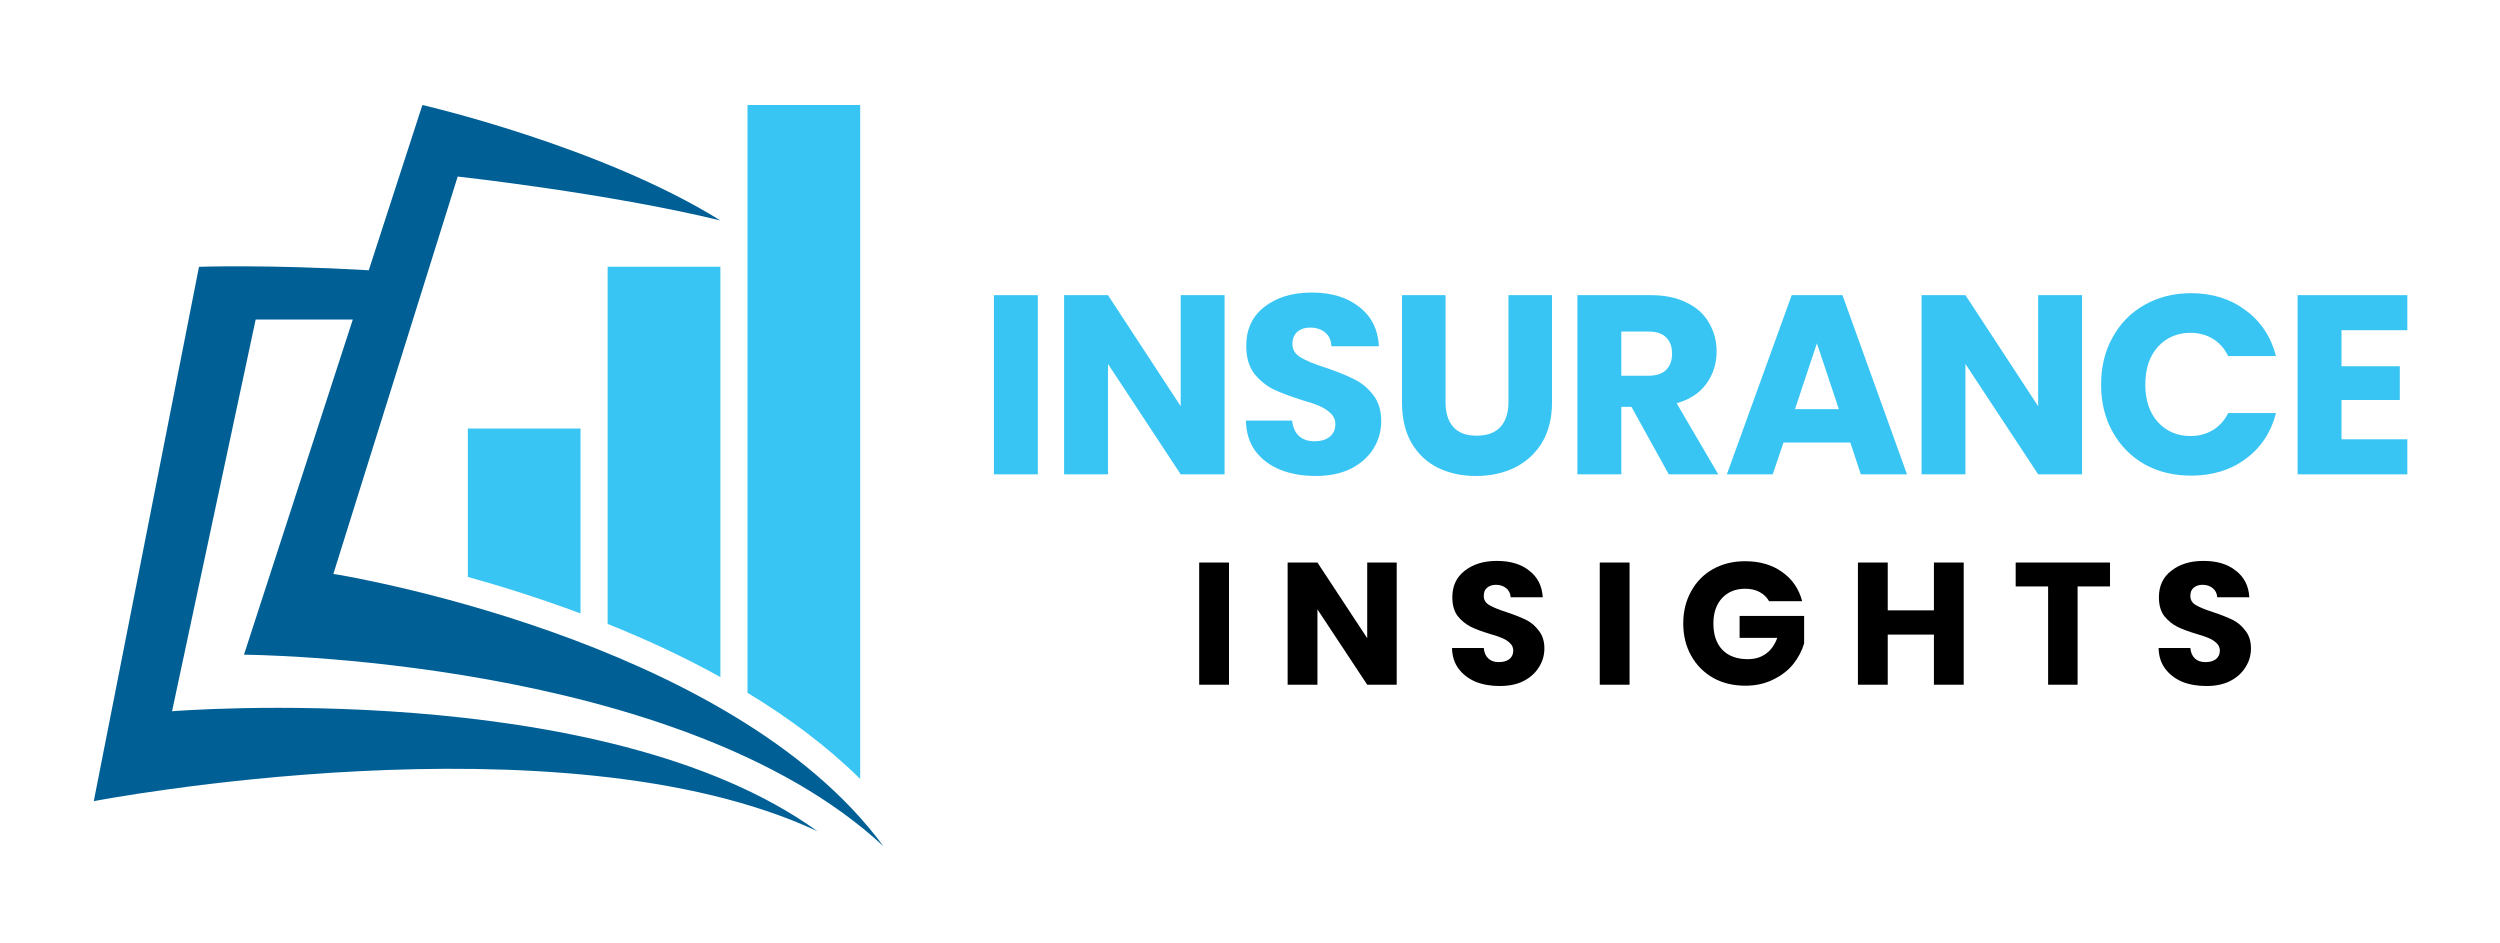 <svg xmlns="http://www.w3.org/2000/svg" xmlns:xlink="http://www.w3.org/1999/xlink" width="159" zoomAndPan="magnify" viewBox="0 0 119.25 45" height="60" preserveAspectRatio="xMidYMid meet" version="1.2"><defs><clipPath id="368901f01a"><path d="M 4.473 5 L 42.484 5 L 42.484 40.758 L 4.473 40.758 Z M 4.473 5 "/></clipPath></defs><g id="d16b6be7a7"><path style=" stroke:none;fill-rule:nonzero;fill:#39c5f3;fill-opacity:1;" d="M 28.984 29.762 L 28.984 12.723 L 34.363 12.723 L 34.363 32.297 C 32.598 31.316 30.77 30.477 28.984 29.762 Z M 28.984 29.762 "/><path style=" stroke:none;fill-rule:nonzero;fill:#39c5f3;fill-opacity:1;" d="M 35.656 33.047 L 35.656 5.008 L 41.031 5.008 L 41.031 37.156 C 39.445 35.59 37.605 34.227 35.656 33.047 Z M 35.656 33.047 "/><path style=" stroke:none;fill-rule:nonzero;fill:#39c5f3;fill-opacity:1;" d="M 22.316 27.52 L 22.316 20.441 L 27.691 20.441 L 27.691 29.262 C 25.777 28.547 23.941 27.969 22.316 27.52 Z M 22.316 27.52 "/><g clip-rule="nonzero" clip-path="url(#368901f01a)"><path style=" stroke:none;fill-rule:nonzero;fill:#006096;fill-opacity:1;" d="M 8.207 33.926 L 12.195 15.242 L 16.828 15.242 L 11.637 31.23 C 11.637 31.23 32.41 31.324 42.137 40.363 C 34.789 30.363 15.902 27.375 15.902 27.375 L 21.832 8.422 C 21.832 8.422 28.984 9.207 34.363 10.516 C 28.656 6.965 20.148 5.008 20.148 5.008 L 17.59 12.891 C 12.684 12.609 9.492 12.727 9.492 12.727 L 4.473 38.215 C 4.473 38.215 26.734 33.926 38.988 39.648 C 28.738 32.25 8.207 33.926 8.207 33.926 Z M 8.207 33.926 "/></g><g style="fill:#39c5f3;fill-opacity:1;"><g transform="translate(46.66, 22.626)"><path style="stroke:none" d="M 2.844 -8.547 L 2.844 0 L 0.75 0 L 0.75 -8.547 Z M 2.844 -8.547 "/></g></g><g style="fill:#39c5f3;fill-opacity:1;"><g transform="translate(50.007, 22.626)"><path style="stroke:none" d="M 8.406 0 L 6.312 0 L 2.844 -5.266 L 2.844 0 L 0.75 0 L 0.75 -8.547 L 2.844 -8.547 L 6.312 -3.25 L 6.312 -8.547 L 8.406 -8.547 Z M 8.406 0 "/></g></g><g style="fill:#39c5f3;fill-opacity:1;"><g transform="translate(58.915, 22.626)"><path style="stroke:none" d="M 3.844 0.078 C 3.219 0.078 2.656 -0.02 2.156 -0.219 C 1.664 -0.414 1.27 -0.711 0.969 -1.109 C 0.676 -1.516 0.523 -2 0.516 -2.562 L 2.719 -2.562 C 2.758 -2.238 2.867 -1.992 3.047 -1.828 C 3.234 -1.66 3.477 -1.578 3.781 -1.578 C 4.094 -1.578 4.336 -1.648 4.516 -1.797 C 4.691 -1.941 4.781 -2.141 4.781 -2.391 C 4.781 -2.598 4.707 -2.77 4.562 -2.906 C 4.426 -3.039 4.254 -3.156 4.047 -3.25 C 3.836 -3.344 3.547 -3.441 3.172 -3.547 C 2.617 -3.723 2.164 -3.895 1.812 -4.062 C 1.469 -4.238 1.164 -4.488 0.906 -4.812 C 0.656 -5.145 0.531 -5.582 0.531 -6.125 C 0.531 -6.914 0.816 -7.535 1.391 -7.984 C 1.973 -8.441 2.727 -8.672 3.656 -8.672 C 4.594 -8.672 5.348 -8.441 5.922 -7.984 C 6.504 -7.535 6.816 -6.91 6.859 -6.109 L 4.594 -6.109 C 4.582 -6.391 4.484 -6.609 4.297 -6.766 C 4.109 -6.922 3.867 -7 3.578 -7 C 3.328 -7 3.125 -6.93 2.969 -6.797 C 2.812 -6.66 2.734 -6.469 2.734 -6.219 C 2.734 -5.945 2.863 -5.734 3.125 -5.578 C 3.383 -5.422 3.789 -5.254 4.344 -5.078 C 4.895 -4.891 5.344 -4.707 5.688 -4.531 C 6.031 -4.363 6.328 -4.117 6.578 -3.797 C 6.836 -3.473 6.969 -3.055 6.969 -2.547 C 6.969 -2.055 6.844 -1.613 6.594 -1.219 C 6.344 -0.82 5.984 -0.504 5.516 -0.266 C 5.047 -0.035 4.488 0.078 3.844 0.078 Z M 3.844 0.078 "/></g></g><g style="fill:#39c5f3;fill-opacity:1;"><g transform="translate(66.156, 22.626)"><path style="stroke:none" d="M 2.797 -8.547 L 2.797 -3.438 C 2.797 -2.926 2.922 -2.531 3.172 -2.25 C 3.422 -1.977 3.789 -1.844 4.281 -1.844 C 4.77 -1.844 5.145 -1.977 5.406 -2.25 C 5.664 -2.531 5.797 -2.926 5.797 -3.438 L 5.797 -8.547 L 7.875 -8.547 L 7.875 -3.438 C 7.875 -2.676 7.711 -2.031 7.391 -1.5 C 7.066 -0.977 6.629 -0.582 6.078 -0.312 C 5.535 -0.051 4.926 0.078 4.25 0.078 C 3.57 0.078 2.969 -0.051 2.438 -0.312 C 1.906 -0.57 1.484 -0.969 1.172 -1.5 C 0.867 -2.031 0.719 -2.676 0.719 -3.438 L 0.719 -8.547 Z M 2.797 -8.547 "/></g></g><g style="fill:#39c5f3;fill-opacity:1;"><g transform="translate(74.492, 22.626)"><path style="stroke:none" d="M 5.109 0 L 3.328 -3.219 L 2.844 -3.219 L 2.844 0 L 0.75 0 L 0.75 -8.547 L 4.25 -8.547 C 4.926 -8.547 5.5 -8.426 5.969 -8.188 C 6.445 -7.957 6.801 -7.633 7.031 -7.219 C 7.27 -6.812 7.391 -6.359 7.391 -5.859 C 7.391 -5.285 7.227 -4.773 6.906 -4.328 C 6.582 -3.879 6.109 -3.566 5.484 -3.391 L 7.469 0 Z M 2.844 -4.703 L 4.125 -4.703 C 4.508 -4.703 4.797 -4.797 4.984 -4.984 C 5.172 -5.172 5.266 -5.43 5.266 -5.766 C 5.266 -6.086 5.172 -6.344 4.984 -6.531 C 4.797 -6.719 4.508 -6.812 4.125 -6.812 L 2.844 -6.812 Z M 2.844 -4.703 "/></g></g><g style="fill:#39c5f3;fill-opacity:1;"><g transform="translate(82.183, 22.626)"><path style="stroke:none" d="M 6.078 -1.516 L 2.891 -1.516 L 2.375 0 L 0.188 0 L 3.281 -8.547 L 5.703 -8.547 L 8.781 0 L 6.578 0 Z M 5.531 -3.109 L 4.484 -6.25 L 3.438 -3.109 Z M 5.531 -3.109 "/></g></g><g style="fill:#39c5f3;fill-opacity:1;"><g transform="translate(90.908, 22.626)"><path style="stroke:none" d="M 8.406 0 L 6.312 0 L 2.844 -5.266 L 2.844 0 L 0.75 0 L 0.75 -8.547 L 2.844 -8.547 L 6.312 -3.25 L 6.312 -8.547 L 8.406 -8.547 Z M 8.406 0 "/></g></g><g style="fill:#39c5f3;fill-opacity:1;"><g transform="translate(99.816, 22.626)"><path style="stroke:none" d="M 0.406 -4.281 C 0.406 -5.125 0.586 -5.875 0.953 -6.531 C 1.316 -7.195 1.82 -7.711 2.469 -8.078 C 3.125 -8.453 3.867 -8.641 4.703 -8.641 C 5.711 -8.641 6.578 -8.367 7.297 -7.828 C 8.023 -7.297 8.508 -6.566 8.75 -5.641 L 6.469 -5.641 C 6.289 -6.004 6.047 -6.281 5.734 -6.469 C 5.422 -6.656 5.066 -6.75 4.672 -6.75 C 4.035 -6.75 3.516 -6.523 3.109 -6.078 C 2.711 -5.629 2.516 -5.031 2.516 -4.281 C 2.516 -3.539 2.711 -2.945 3.109 -2.5 C 3.516 -2.051 4.035 -1.828 4.672 -1.828 C 5.066 -1.828 5.422 -1.922 5.734 -2.109 C 6.047 -2.297 6.289 -2.566 6.469 -2.922 L 8.75 -2.922 C 8.508 -1.992 8.023 -1.266 7.297 -0.734 C 6.578 -0.203 5.711 0.062 4.703 0.062 C 3.867 0.062 3.125 -0.117 2.469 -0.484 C 1.82 -0.859 1.316 -1.375 0.953 -2.031 C 0.586 -2.688 0.406 -3.438 0.406 -4.281 Z M 0.406 -4.281 "/></g></g><g style="fill:#39c5f3;fill-opacity:1;"><g transform="translate(108.846, 22.626)"><path style="stroke:none" d="M 2.844 -6.875 L 2.844 -5.156 L 5.625 -5.156 L 5.625 -3.547 L 2.844 -3.547 L 2.844 -1.672 L 5.984 -1.672 L 5.984 0 L 0.75 0 L 0.75 -8.547 L 5.984 -8.547 L 5.984 -6.875 Z M 2.844 -6.875 "/></g></g><g style="fill:#000000;fill-opacity:1;"><g transform="translate(56.685, 32.661)"><path style="stroke:none" d="M 1.938 -5.828 L 1.938 0 L 0.516 0 L 0.516 -5.828 Z M 1.938 -5.828 "/></g></g><g style="fill:#000000;fill-opacity:1;"><g transform="translate(60.904, 32.661)"><path style="stroke:none" d="M 5.719 0 L 4.312 0 L 1.938 -3.594 L 1.938 0 L 0.516 0 L 0.516 -5.828 L 1.938 -5.828 L 4.312 -2.219 L 4.312 -5.828 L 5.719 -5.828 Z M 5.719 0 "/></g></g><g style="fill:#000000;fill-opacity:1;"><g transform="translate(68.917, 32.661)"><path style="stroke:none" d="M 2.625 0.062 C 2.195 0.062 1.812 -0.004 1.469 -0.141 C 1.133 -0.285 0.863 -0.492 0.656 -0.766 C 0.457 -1.035 0.352 -1.363 0.344 -1.75 L 1.859 -1.75 C 1.879 -1.531 1.953 -1.363 2.078 -1.25 C 2.203 -1.133 2.367 -1.078 2.578 -1.078 C 2.785 -1.078 2.953 -1.125 3.078 -1.219 C 3.203 -1.32 3.266 -1.457 3.266 -1.625 C 3.266 -1.77 3.211 -1.891 3.109 -1.984 C 3.016 -2.078 2.895 -2.156 2.75 -2.219 C 2.613 -2.281 2.414 -2.348 2.156 -2.422 C 1.781 -2.535 1.473 -2.648 1.234 -2.766 C 0.992 -2.891 0.785 -3.062 0.609 -3.281 C 0.441 -3.508 0.359 -3.805 0.359 -4.172 C 0.359 -4.711 0.555 -5.133 0.953 -5.438 C 1.348 -5.75 1.859 -5.906 2.484 -5.906 C 3.129 -5.906 3.645 -5.75 4.031 -5.438 C 4.426 -5.133 4.641 -4.711 4.672 -4.172 L 3.141 -4.172 C 3.129 -4.359 3.055 -4.504 2.922 -4.609 C 2.797 -4.711 2.633 -4.766 2.438 -4.766 C 2.27 -4.766 2.129 -4.719 2.016 -4.625 C 1.91 -4.539 1.859 -4.41 1.859 -4.234 C 1.859 -4.047 1.945 -3.898 2.125 -3.797 C 2.301 -3.691 2.582 -3.578 2.969 -3.453 C 3.344 -3.328 3.645 -3.207 3.875 -3.094 C 4.113 -2.977 4.316 -2.805 4.484 -2.578 C 4.66 -2.359 4.75 -2.078 4.75 -1.734 C 4.75 -1.398 4.66 -1.098 4.484 -0.828 C 4.316 -0.555 4.07 -0.336 3.75 -0.172 C 3.438 -0.016 3.062 0.062 2.625 0.062 Z M 2.625 0.062 "/></g></g><g style="fill:#000000;fill-opacity:1;"><g transform="translate(75.792, 32.661)"><path style="stroke:none" d="M 1.938 -5.828 L 1.938 0 L 0.516 0 L 0.516 -5.828 Z M 1.938 -5.828 "/></g></g><g style="fill:#000000;fill-opacity:1;"><g transform="translate(80.01, 32.661)"><path style="stroke:none" d="M 4.375 -3.984 C 4.27 -4.172 4.117 -4.316 3.922 -4.422 C 3.734 -4.523 3.504 -4.578 3.234 -4.578 C 2.773 -4.578 2.406 -4.426 2.125 -4.125 C 1.852 -3.82 1.719 -3.422 1.719 -2.922 C 1.719 -2.379 1.863 -1.957 2.156 -1.656 C 2.445 -1.363 2.848 -1.219 3.359 -1.219 C 3.703 -1.219 3.992 -1.305 4.234 -1.484 C 4.473 -1.66 4.648 -1.91 4.766 -2.234 L 2.969 -2.234 L 2.969 -3.281 L 6.047 -3.281 L 6.047 -1.969 C 5.941 -1.613 5.766 -1.281 5.516 -0.969 C 5.266 -0.664 4.941 -0.422 4.547 -0.234 C 4.16 -0.047 3.727 0.047 3.25 0.047 C 2.664 0.047 2.148 -0.078 1.703 -0.328 C 1.254 -0.586 0.906 -0.941 0.656 -1.391 C 0.406 -1.836 0.281 -2.348 0.281 -2.922 C 0.281 -3.492 0.406 -4.004 0.656 -4.453 C 0.906 -4.91 1.254 -5.266 1.703 -5.516 C 2.148 -5.766 2.66 -5.891 3.234 -5.891 C 3.93 -5.891 4.52 -5.719 5 -5.375 C 5.477 -5.039 5.797 -4.578 5.953 -3.984 Z M 4.375 -3.984 "/></g></g><g style="fill:#000000;fill-opacity:1;"><g transform="translate(88.107, 32.661)"><path style="stroke:none" d="M 5.562 -5.828 L 5.562 0 L 4.141 0 L 4.141 -2.391 L 1.938 -2.391 L 1.938 0 L 0.516 0 L 0.516 -5.828 L 1.938 -5.828 L 1.938 -3.547 L 4.141 -3.547 L 4.141 -5.828 Z M 5.562 -5.828 "/></g></g><g style="fill:#000000;fill-opacity:1;"><g transform="translate(95.945, 32.661)"><path style="stroke:none" d="M 4.703 -5.828 L 4.703 -4.688 L 3.156 -4.688 L 3.156 0 L 1.75 0 L 1.75 -4.688 L 0.203 -4.688 L 0.203 -5.828 Z M 4.703 -5.828 "/></g></g><g style="fill:#000000;fill-opacity:1;"><g transform="translate(102.621, 32.661)"><path style="stroke:none" d="M 2.625 0.062 C 2.195 0.062 1.812 -0.004 1.469 -0.141 C 1.133 -0.285 0.863 -0.492 0.656 -0.766 C 0.457 -1.035 0.352 -1.363 0.344 -1.75 L 1.859 -1.75 C 1.879 -1.531 1.953 -1.363 2.078 -1.25 C 2.203 -1.133 2.367 -1.078 2.578 -1.078 C 2.785 -1.078 2.953 -1.125 3.078 -1.219 C 3.203 -1.32 3.266 -1.457 3.266 -1.625 C 3.266 -1.77 3.211 -1.891 3.109 -1.984 C 3.016 -2.078 2.895 -2.156 2.75 -2.219 C 2.613 -2.281 2.414 -2.348 2.156 -2.422 C 1.781 -2.535 1.473 -2.648 1.234 -2.766 C 0.992 -2.891 0.785 -3.062 0.609 -3.281 C 0.441 -3.508 0.359 -3.805 0.359 -4.172 C 0.359 -4.711 0.555 -5.133 0.953 -5.438 C 1.348 -5.75 1.859 -5.906 2.484 -5.906 C 3.129 -5.906 3.645 -5.75 4.031 -5.438 C 4.426 -5.133 4.641 -4.711 4.672 -4.172 L 3.141 -4.172 C 3.129 -4.359 3.055 -4.504 2.922 -4.609 C 2.797 -4.711 2.633 -4.766 2.438 -4.766 C 2.27 -4.766 2.129 -4.719 2.016 -4.625 C 1.91 -4.539 1.859 -4.41 1.859 -4.234 C 1.859 -4.047 1.945 -3.898 2.125 -3.797 C 2.301 -3.691 2.582 -3.578 2.969 -3.453 C 3.344 -3.328 3.645 -3.207 3.875 -3.094 C 4.113 -2.977 4.316 -2.805 4.484 -2.578 C 4.66 -2.359 4.75 -2.078 4.75 -1.734 C 4.75 -1.398 4.66 -1.098 4.484 -0.828 C 4.316 -0.555 4.07 -0.336 3.75 -0.172 C 3.438 -0.016 3.062 0.062 2.625 0.062 Z M 2.625 0.062 "/></g></g></g></svg>